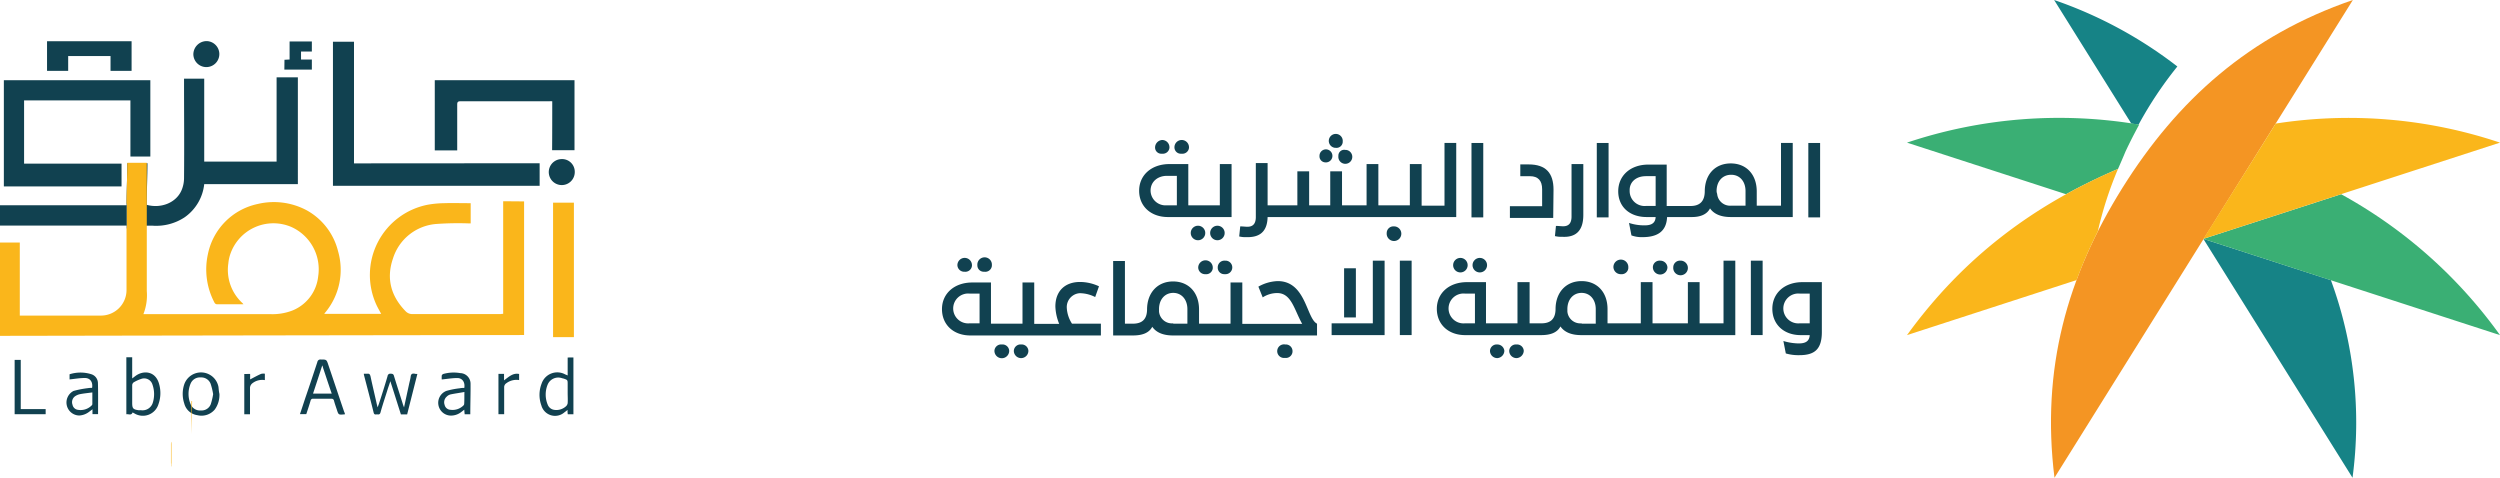 <svg xmlns="http://www.w3.org/2000/svg" viewBox="0 0 577.19 110.3"><defs><style>.cls-1{fill:#114150;}.cls-2{fill:#fab61b;}.cls-3{fill:#168386;}.cls-4{fill:#f49523;}.cls-5{fill:#3aaf74;}</style></defs><g id="Layer_2" data-name="Layer 2"><g id="Layer_1-2" data-name="Layer 1"><path class="cls-1" d="M36.76,88.75c-.81-3.19-3.73-3.3-5.52-1.92-.2.14-.4.31-.72.54V82.49H29.17V95.65c.52-.11,1.15.35,1.44-.43l.43.23a3.76,3.76,0,0,0,5.55-2.15A7.6,7.6,0,0,0,36.76,88.75ZM35.27,93a2.47,2.47,0,0,1-2.62,1.72,5.34,5.34,0,0,0-.58,0c-1.35-.18-1.55-.4-1.55-1.76s0-2.7,0-4a.87.87,0,0,1,.35-.69,8.86,8.86,0,0,1,1.89-.84,2,2,0,0,1,2.44,1.36A6.67,6.67,0,0,1,35.27,93Z"></path><path class="cls-1" d="M94.81,87c-.09.61-.26,1.18-.38,1.76-.37,1.72-.74,3.42-1.15,5.31-.14-.4-.26-.66-.31-.89-.66-2.12-1.35-4.22-2-6.35-.11-.46-.34-.55-.77-.55a.62.62,0,0,0-.72.55c-.63,2.16-1.3,4.28-2,6.41-.08.23-.17.43-.28.81-.12-.35-.15-.55-.21-.75-.48-2.16-1-4.31-1.46-6.47-.12-.4-.26-.58-.66-.55a8.39,8.39,0,0,1-.87,0c0,.23.06.38.09.52.72,2.79,1.47,5.58,2.16,8.4.08.34.2.54.6.48s.81.21,1-.46c.51-1.86,1.15-3.7,1.72-5.57.17-.49.35-1,.55-1.64.86,2.67,1.64,5.17,2.44,7.67H94c.78-3.1,1.56-6.18,2.36-9.34-.26,0-.43,0-.6-.06C95.15,86.17,94.86,86.37,94.81,87Z"></path><path class="cls-1" d="M79.43,95c-1.21-3.57-2.39-7.11-3.6-10.68C75.4,83,75.4,83,74.05,83a.7.7,0,0,0-.78.58c-.92,2.79-1.83,5.55-2.79,8.33-.4,1.21-.8,2.45-1.23,3.71h1.46c.35-1.06.7-2.1,1-3.13a.52.52,0,0,1,.6-.43c1.41,0,2.79,0,4.21,0a.54.54,0,0,1,.59.46c.18.66.41,1.32.64,2,.4,1.27.4,1.27,1.72,1.15,0,0,.09,0,.18-.05C79.6,95.39,79.52,95.2,79.43,95Zm-7.16-4.12c.71-2.15,1.41-4.28,2.13-6.52a2.47,2.47,0,0,1,.19.57c.67,2,1.3,3.94,2,5.95Z"></path><path class="cls-1" d="M131.06,82.54v4.14c-.23-.11-.43-.17-.61-.26a3.81,3.81,0,0,0-5.4,2.13,7.17,7.17,0,0,0-.06,5.06,3.28,3.28,0,0,0,5.32,1.59c.21-.15.44-.32.72-.56,0,.41,0,.7.06,1h1.3c0-4.42,0-8.77,0-13.11Zm-.43,11.3a3.29,3.29,0,0,1-2.7.78,1.88,1.88,0,0,1-1.47-1.18,6.06,6.06,0,0,1,0-4.69,2.65,2.65,0,0,1,3.31-1.43l.34.08c.95.32.95.32.95,1.33v2c0,.78.06,1.55,0,2.36A1.23,1.23,0,0,1,130.63,93.84Z"></path><path class="cls-1" d="M106.25,86.14a8.91,8.91,0,0,0-3.91.2.68.68,0,0,0-.35.34,6.07,6.07,0,0,0,0,.93c1.26-.12,2.41-.33,3.59-.33s1.84,1,1.61,2.28c-.32,0-.66,0-1,.08a18.64,18.64,0,0,0-3.13.61,2.95,2.95,0,0,0,1.32,5.69,3.85,3.85,0,0,0,2.13-.83c.2-.14.4-.32.69-.52,0,.43.06.72.08,1.06h1.3c0-2.38.08-4.68.06-7A2.45,2.45,0,0,0,106.25,86.14Zm.92,7.1a.56.56,0,0,1-.17.37,3.56,3.56,0,0,1-3,1,1.44,1.44,0,0,1-1.35-1.14,1.74,1.74,0,0,1,.49-1.9,1.87,1.87,0,0,1,.89-.51c1-.21,2.07-.35,3.19-.56C107.2,91.54,107.23,92.4,107.17,93.24Z"></path><path class="cls-1" d="M22.61,88.41a2.17,2.17,0,0,0-1.49-2,8.32,8.32,0,0,0-5.06,0v1.19c1.21-.12,2.35-.33,3.54-.33s1.89.9,1.66,2.28c-.28,0-.6,0-.92.06a21.93,21.93,0,0,0-3.36.65,3,3,0,0,0,1.32,5.67,4.07,4.07,0,0,0,2.28-.86l.77-.58v1.12h1.29C22.64,93.21,22.68,90.79,22.61,88.41ZM21.32,93.3a.5.5,0,0,1-.11.26A3.61,3.61,0,0,1,18,94.62a1.46,1.46,0,0,1-1.26-1.18,1.69,1.69,0,0,1,.52-1.9A3.13,3.13,0,0,1,18.48,91c.91-.18,1.84-.26,2.84-.4Z"></path><path class="cls-1" d="M50.44,89.33a4.1,4.1,0,0,0-7.9-.6,7,7,0,0,0,0,4.42,3.62,3.62,0,0,0,3,2.7,4,4,0,0,0,4.06-1.32,5.71,5.71,0,0,0,1.06-3.59C50.53,90.42,50.5,89.87,50.44,89.33Zm-1.75,3.91a2.25,2.25,0,0,1-2.3,1.52A2.32,2.32,0,0,1,44,93.3a6.13,6.13,0,0,1,0-4.72,2.33,2.33,0,0,1,2.36-1.44,2.3,2.3,0,0,1,2.27,1.47A15.4,15.4,0,0,1,49.21,91,15.67,15.67,0,0,1,48.69,93.24Z"></path><path class="cls-1" d="M4.79,83.09H3.38V95.63h7.16V94.45H4.79Z"></path><path class="cls-1" d="M60.31,86.31c-.87.37-1.67.83-2.56,1.29,0-.37,0-.83,0-1.26H56.4v9.31h1.32V95c0-1.86,0-3.7,0-5.54a1.47,1.47,0,0,1,.43-.87,3.67,3.67,0,0,1,3-.83V86.28A2.54,2.54,0,0,0,60.31,86.31Z"></path><path class="cls-1" d="M116.37,87.81v-1.5h-1.29v9.32h1.32c0-2.1,0-4.12,0-6.16a1.08,1.08,0,0,1,.52-1,3.86,3.86,0,0,1,2.93-.72V86.34C118.41,86.05,117.49,87,116.37,87.81Z"></path><polygon class="cls-1" points="34.71 18.52 34.71 36.14 30.11 36.14 30.11 23.18 5.56 23.18 5.56 37.78 28.06 37.78 28.06 43.04 0.89 43.04 0.89 18.52 34.71 18.52"></polygon><path class="cls-1" d="M124.59,37.69V42.9H76.87V9.63h4.86V37.72C96,37.69,110.27,37.69,124.59,37.69Z"></path><path class="cls-1" d="M127.5,23.38a6.55,6.55,0,0,0-.72,0c-6.82,0-13.63,0-20.47,0-.61,0-.75.2-.75.77,0,3.28,0,6.53,0,9.81v.77h-5.18V18.52h32.26V34.67h-5.17C127.5,30.94,127.5,27.17,127.5,23.38Z"></path><path class="cls-1" d="M30.38,16.36H25.52V12.94H15.74v3.42H10.86V9.52H30.38Z"></path><path class="cls-1" d="M65.68,13.8l1.18-.06V9.58H72V11.9h-2.5v1.84H72v2.33H65.65C65.68,15.33,65.68,14.61,65.68,13.8Z"></path><path class="cls-1" d="M47.71,9.49a3,3,0,1,1-3.07,3.08A3.08,3.08,0,0,1,47.71,9.49Z"></path><path class="cls-1" d="M132.7,39.73a3,3,0,1,1-3.08-3A2.93,2.93,0,0,1,132.7,39.73Z"></path><path class="cls-2" d="M44.19,92.61h.16c0,2.48-.11,5.09-.16,7.63Z"></path><polygon class="cls-2" points="39.59 102.03 39.59 107.68 39.52 107.68 39.52 107.02 39.47 107.02 39.47 102.33 39.52 102.33 39.52 102.03 39.59 102.03"></polygon><path class="cls-1" d="M29.28,47.1v5.64h-.07v-.66H0V47.39H29.21V47.1Z"></path><path class="cls-1" d="M42.64,50.16a11.9,11.9,0,0,1-7.48,1.94l-.85,0-.41,0v0H29.29v-5h-.07c0-3.13.17-6.36.17-9.42h4.66c0,3.13-.18,6.47-.18,9.61,3.34.91,6.82-.49,8.05-3.37a7.29,7.29,0,0,0,.57-2.79c.07-7.39,0-14.8,0-22.2v-.77h4.66V37.31H63.86V17.85h4.91V42.51H47.15A10.73,10.73,0,0,1,42.64,50.16Z"></path><path class="cls-2" d="M35.16,52.08v0l-.85,0Z"></path><path class="cls-2" d="M132.5,46.79V77.84h-4.81V46.79Z"></path><path class="cls-2" d="M121,46.5V77.35q-60.46.08-121,.19V56H4.57V72.86c.29,0,.52,0,.72,0h18A5.9,5.9,0,0,0,29.21,67V52.68h.07V47h-.07c0-3.12.18-6.36.18-9.42h4.5v7.63c0,.66,0,1.32,0,2h0V58.68h0v8.51a11.87,11.87,0,0,1-.78,5.33h.8l18.91,0,9.45,0a12.74,12.74,0,0,0,5.19-.81,9.57,9.57,0,0,0,6-7.91,10.7,10.7,0,0,0-6.29-11.44,10.52,10.52,0,0,0-14,6.32,9.1,9.1,0,0,0-.45,2.11A10.4,10.4,0,0,0,56,70a1.88,1.88,0,0,1,.2.25H52.47c-.75,0-1.47,0-2.22,0a.72.72,0,0,1-.77-.46A16.39,16.39,0,0,1,48,58.68,14.85,14.85,0,0,1,59.48,47.1a16.08,16.08,0,0,1,11.38,1.48A14.87,14.87,0,0,1,78.05,58a15.41,15.41,0,0,1-3,14.2,1,1,0,0,0-.17.26H88c-.37-.69-.75-1.35-1.06-2a16.53,16.53,0,0,1,11.9-23.21,23.87,23.87,0,0,1,3.68-.34c2-.06,4,0,6.15,0v4.66H108a70.75,70.75,0,0,0-7.28.14,11.39,11.39,0,0,0-10,8c-1.59,4.63-.44,8.74,3,12.22a2.1,2.1,0,0,0,1.35.58c6.87,0,13.72,0,20.59,0a1.64,1.64,0,0,1,.51-.05v-26Z"></path><path class="cls-1" d="M222.56,62.74h.16a1.53,1.53,0,0,0,1.68-1.36v-.16a1.68,1.68,0,0,0-3.36,0A1.57,1.57,0,0,0,222.56,62.74Z"></path><path class="cls-1" d="M227.12,62.74h.16A1.53,1.53,0,0,0,229,61.38v-.16a1.68,1.68,0,1,0-3.35,0A1.47,1.47,0,0,0,227.12,62.74Z"></path><path class="cls-1" d="M231.35,79.53h-.08A1.54,1.54,0,0,0,229.59,81V81A1.68,1.68,0,1,0,233,81,1.54,1.54,0,0,0,231.35,79.53Z"></path><path class="cls-1" d="M235.83,79.53h-.08A1.54,1.54,0,0,0,234.07,81V81a1.68,1.68,0,0,0,3.36,0A1.54,1.54,0,0,0,235.83,79.53Z"></path><path class="cls-1" d="M246.3,71.13a3.21,3.21,0,0,1,2.88-3.43h.39a8,8,0,0,1,3.28.88l.88-2.48a10.44,10.44,0,0,0-4.39-1c-3.36,0-5.68,2-5.68,5.67a11.6,11.6,0,0,0,.88,4h-5.76V65.22h-2.71v9.51h-7.28V65.22h-4.31c-4.16,0-7,2.56-7,6.15s2.64,6.08,6.56,6.08h30.13V74.73H247.5A7.42,7.42,0,0,1,246.3,71.13Zm-20.14,3.52h-2.32a3.45,3.45,0,1,1,0-6.87h2.32Z"></path><path class="cls-1" d="M278.11,63.3h.16A1.53,1.53,0,0,0,280,61.94v-.16a1.68,1.68,0,0,0-3.36,0A1.57,1.57,0,0,0,278.11,63.3Z"></path><path class="cls-1" d="M282.66,63.3h.16a1.56,1.56,0,1,0,.24-3.12h-.24a1.54,1.54,0,0,0-1.67,1.44v.08A1.49,1.49,0,0,0,282.66,63.3Z"></path><path class="cls-1" d="M295,64.9a9.65,9.65,0,0,0-4.47,1.28l1,2.48a6.14,6.14,0,0,1,3.35-1c3.28,0,3.92,3.83,5.76,7.11H286.82V65.22H284.1v9.51h-7.27V71.45c0-3.91-2.4-6.47-6-6.47s-6,2.64-6,6.47v-.08c0,2.32-1.12,3.36-3.28,3.36h-1.83V60.26H257V77.45h4.55c2,0,3.68-.48,4.48-2,1,1.44,2.72,2,4.8,2h33.24V74.73C301.61,73.53,301.53,64.9,295,64.9Zm-24.13,9.75a3,3,0,0,1-3.28-2.72v-.56c0-2.23,1.36-3.75,3.28-3.75s3.27,1.52,3.27,3.75v3.36h-3.27Z"></path><path class="cls-1" d="M296.81,79.53h-.08a1.57,1.57,0,1,0-.4,3.11h.4a1.54,1.54,0,0,0,1.68-1.44V81A1.54,1.54,0,0,0,296.81,79.53Z"></path><polygon class="cls-1" points="316.95 74.65 307.44 74.65 307.44 77.37 319.67 77.37 319.67 60.18 316.95 60.18 316.95 74.65"></polygon><rect class="cls-1" x="310.32" y="61.94" width="2.72" height="11.35"></rect><rect class="cls-1" x="323.19" y="60.18" width="2.72" height="17.18"></rect><circle class="cls-1" cx="337.17" cy="61.22" r="1.68"></circle><circle class="cls-1" cx="341.65" cy="61.22" r="1.68"></circle><path class="cls-1" d="M345.73,79.53h-.08A1.54,1.54,0,0,0,344,81V81a1.69,1.69,0,0,0,1.68,1.68A1.74,1.74,0,0,0,347.32,81,1.63,1.63,0,0,0,345.73,79.53Z"></path><path class="cls-1" d="M350.2,79.53h-.08A1.54,1.54,0,0,0,348.44,81V81a1.69,1.69,0,0,0,1.68,1.68A1.75,1.75,0,0,0,351.8,81,1.54,1.54,0,0,0,350.2,79.53Z"></path><path class="cls-1" d="M374.1,63.3h.16a1.53,1.53,0,0,0,1.68-1.36v-.16a1.72,1.72,0,1,0-3.44-.24A1.69,1.69,0,0,0,374.1,63.3Z"></path><path class="cls-1" d="M383.37,60.18h-.08a1.54,1.54,0,0,0-1.68,1.44v.08a1.68,1.68,0,1,0,3.36,0A1.65,1.65,0,0,0,383.37,60.18Z"></path><path class="cls-1" d="M388,60.18a1.54,1.54,0,0,0-1.68,1.44v.08a1.69,1.69,0,1,0,1.84-1.52Z"></path><path class="cls-1" d="M398.08,74.65H392.4V65.14h-2.71v9.51h-8.16V65.14h-2.71v9.51h-7.68V71.37c0-3.91-2.4-6.47-6-6.47s-6,2.64-6,6.47v-.08c0,2.32-1.12,3.36-3.27,3.36h-2.72V65.14h-2.8v9.51h-7.27V65.14h-4.4c-4.15,0-6.95,2.56-6.95,6.15s2.64,6.08,6.55,6.08H355.8c2,0,3.67-.48,4.47-2,1,1.44,2.72,2,4.8,2h35.57V60.18h-2.72V74.65Zm-57.55,0h-2.32a3.45,3.45,0,1,1,0-6.87h2.32Zm24.62,0a3,3,0,0,1-3.28-2.72v-.56c0-2.23,1.36-3.75,3.28-3.75s3.27,1.52,3.27,3.75v3.36h-3.27Z"></path><rect class="cls-1" x="404.23" y="60.18" width="2.72" height="17.18"></rect><path class="cls-1" d="M416.14,65.14c-4.16,0-6.95,2.56-6.95,6.15s2.63,6.08,6.55,6.08h2.08c-.08,1.52-1.12,1.92-2.56,1.92a13,13,0,0,1-3.52-.56l.56,2.87a10.45,10.45,0,0,0,3.12.4c3.44,0,5.2-1.27,5.2-5.35V65.14Zm1.68,6.07v3.44H415.5a3.45,3.45,0,1,1,0-6.87h2.32Z"></path><path class="cls-1" d="M358.67,43.8c0-3.84-1.75-5.84-5.75-5.84H351v2.72h2.24c1.84,0,2.8,1,2.8,3v3.92H348.6v2.71h10Z"></path><path class="cls-1" d="M365.55,49.63V37.88h-2.72V50c0,1.68-.8,2.24-1.92,2.24-.56,0-1-.08-1.68-.08L359,54.51a6,6,0,0,0,1.68.16C363.47,54.83,365.55,53.63,365.55,49.63Z"></path><rect class="cls-1" x="368.66" y="33.01" width="2.72" height="17.18"></rect><path class="cls-1" d="M380.17,50.11h2.08c-.08,1.52-1.12,1.92-2.56,1.92a11.25,11.25,0,0,1-3.59-.56l.56,2.88a6.85,6.85,0,0,0,2.55.4c3.2,0,5.52-1.12,5.68-4.64h5.75c1.84,0,3.44-.56,4.16-2,1,1.43,2.72,2,4.8,2h14.3V33h-2.71V47.48h-5.6V44.2c0-3.92-2.4-6.47-6-6.47s-6,2.55-6,6.47v-.08c0,2.32-1.12,3.44-3.28,3.44h-5.51V38h-4.24c-4.15,0-6.95,2.56-6.95,6.16S376.26,50.11,380.17,50.11Zm16.15-6h0c0-2.24,1.36-3.76,3.36-3.76S403,41.88,403,44.12v3.36h-3.27a3,3,0,0,1-3.28-2.72A2,2,0,0,1,396.32,44.12Zm-16.39-3.44h2.32v6.88H380a3.45,3.45,0,0,1-3.75-3.44V44C376.18,42,377.78,40.68,379.93,40.68Z"></path><rect class="cls-1" x="417.5" y="33.01" width="2.72" height="17.18"></rect><path class="cls-1" d="M272.67,35.49h.16a1.53,1.53,0,0,0,1.68-1.36V34a1.68,1.68,0,1,0-3.36,0A1.47,1.47,0,0,0,272.67,35.49Z"></path><path class="cls-1" d="M268.2,35.49h.16A1.53,1.53,0,0,0,270,34.13V34a1.69,1.69,0,0,0-1.68-1.68A1.75,1.75,0,0,0,266.68,34,1.43,1.43,0,0,0,268.2,35.49Z"></path><path class="cls-1" d="M269.64,50.11h14.7V37.88h-2.71V47.4h-7.28V37.88H270c-4.16,0-7,2.56-7,6.16S265.72,50.11,269.64,50.11Zm-.24-9.51h2.31v6.8H269.4A3.45,3.45,0,0,1,265.64,44C265.64,42,267.24,40.6,269.4,40.6Z"></path><path class="cls-1" d="M308.24,34.13h.16a1.44,1.44,0,0,0,1.6-1.28v-.16a1.61,1.61,0,1,0-1.76,1.44Z"></path><path class="cls-1" d="M306.08,37.49h.16a1.48,1.48,0,1,0-.24-3,1.49,1.49,0,0,0-1.36,1.52A1.39,1.39,0,0,0,306.08,37.49Z"></path><path class="cls-1" d="M309,35.89v.16a1.61,1.61,0,1,0,1.76-1.44h-.16A1.34,1.34,0,0,0,309,35.89Z"></path><path class="cls-1" d="M292.66,50.11h43.55V33H333.5V47.48h-5.28v-9.6H325.5V47.4h-7.27V37.88h-2.72V47.4h-5.67V39.56h-2.72V47.4h-4.87V39.56h-2.72V47.4h-6.87V37.65h-2.72V50.11c0,1.68-.8,2.24-1.92,2.24-.56,0-1-.08-1.68-.08l-.24,2.32a6,6,0,0,0,1.68.16C290.58,54.83,292.58,53.71,292.66,50.11Z"></path><rect class="cls-1" x="339.73" y="33.01" width="2.72" height="17.18"></rect><circle class="cls-1" cx="276.59" cy="53.79" r="1.68"></circle><circle class="cls-1" cx="281.07" cy="53.79" r="1.68"></circle><path class="cls-1" d="M322,52.27h-.16a1.54,1.54,0,0,0-1.68,1.44v.08A1.69,1.69,0,1,0,322,52.27Z"></path><path class="cls-3" d="M492.07,28.53l1.68.24a89,89,0,0,1,8.95-13.42A99,99,0,0,0,474.25,0Zm46,36.13L508.7,55.15l34.44,55.15a95.44,95.44,0,0,0-5-45.64Z"></path><path class="cls-4" d="M490,43.4C502.7,23.1,519.25,8.23,543.22,0L508.77,55.15,474.33,110.3C471.21,85.12,477.28,63.78,490,43.4Z"></path><path class="cls-5" d="M440.28,32.93,477,44.84c3.92-2.16,7.92-4.08,12-5.84.56-1.27,1.12-2.55,1.68-3.91,1-2.16,2.08-4.24,3.2-6.32A110.69,110.69,0,0,0,440.28,32.93ZM540.51,44.84,508.7,55.15l68.49,22.22a110.32,110.32,0,0,0-36.68-32.53Z"></path><path class="cls-2" d="M440.28,77.37l39.16-12.71a107.47,107.47,0,0,1,4.88-11.19A85.78,85.78,0,0,1,489,39C469.53,47.32,453.31,59.39,440.28,77.37ZM525.4,28.53,508.7,55.15l68.49-22.22A109.61,109.61,0,0,0,525.4,28.53Z"></path></g></g></svg>